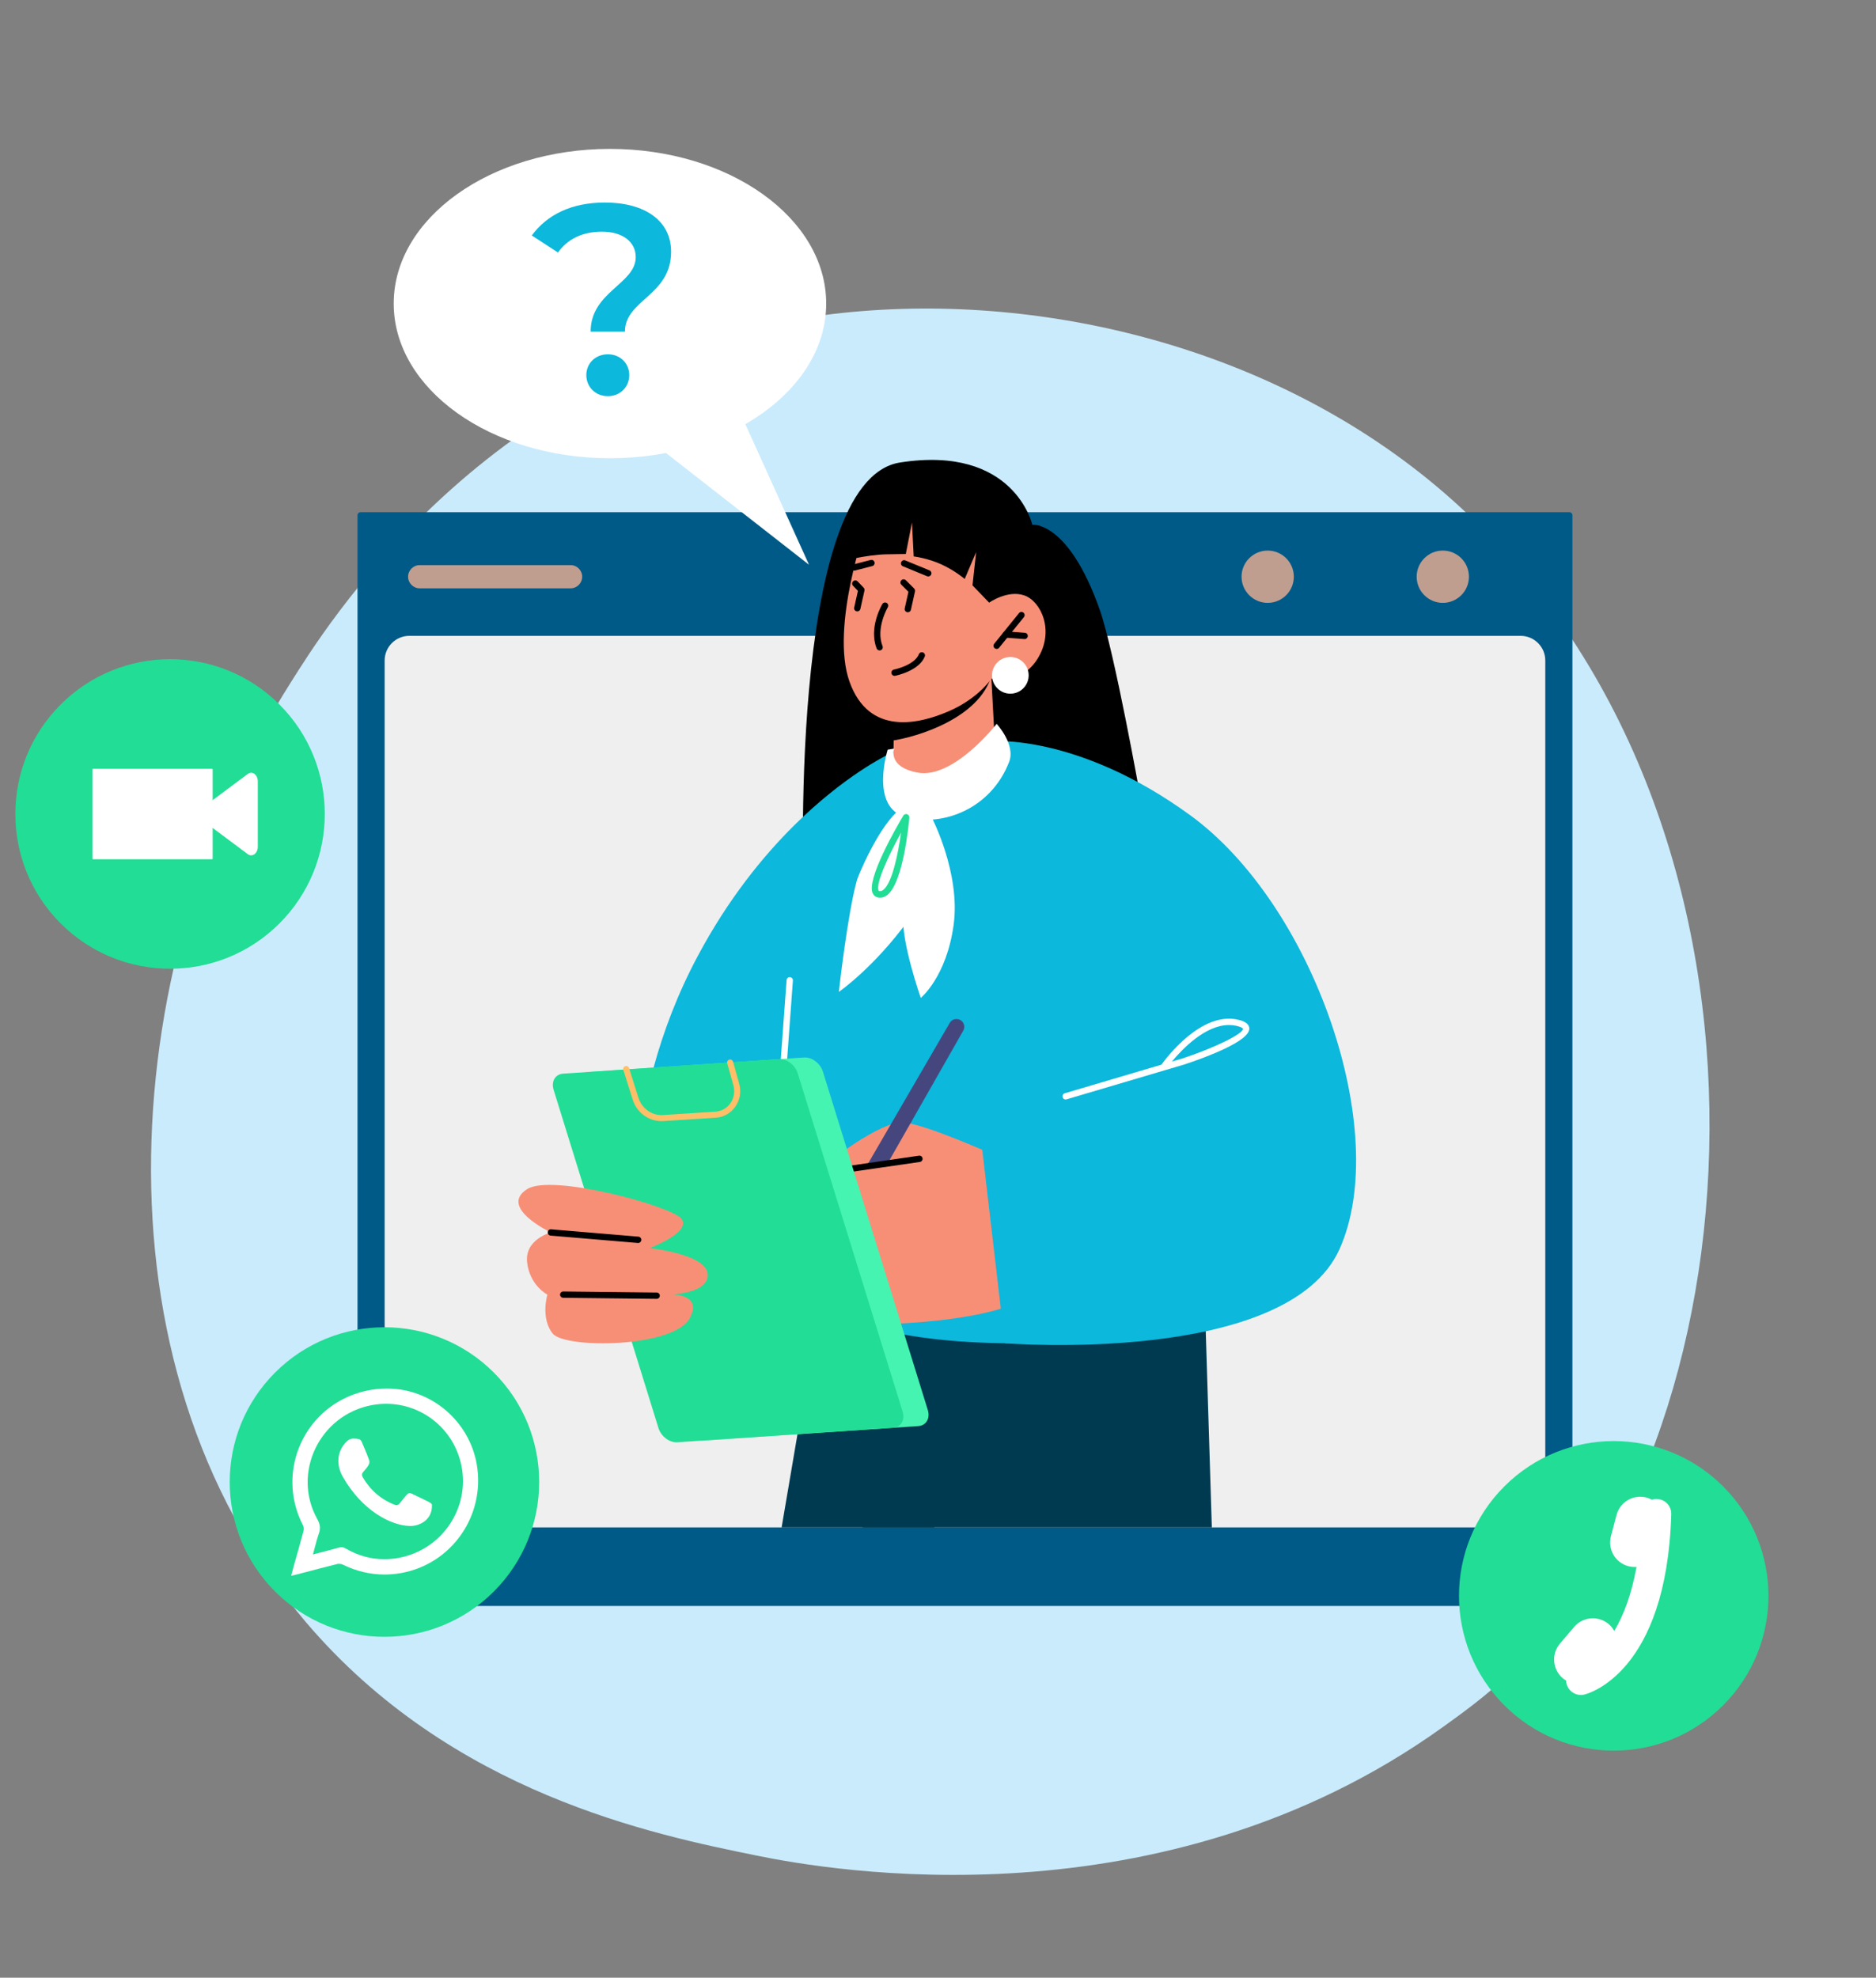 <?xml version="1.0" encoding="utf-8"?>
<!-- Generator: Adobe Illustrator 26.2.1, SVG Export Plug-In . SVG Version: 6.00 Build 0)  -->
<svg version="1.1" id="Layer_1" xmlns="http://www.w3.org/2000/svg" xmlns:xlink="http://www.w3.org/1999/xlink" x="0px" y="0px"
	 viewBox="0 0 3301.13 3478.89" style="enable-background:new 0 0 3301.13 3478.89;" xml:space="preserve">
<rect x="0" y="0" width="3301.13" height="3478.89" fill="#808080" stroke="none"/>
<style type="text/css">
	.st0{fill:#CAEBFC;}
	.st1{fill:#005A87;}
	.st2{fill:#EFEFEF;}
	.st3{fill:#BF9E90;}
	.st4{fill:#FFFFFF;}
	.st5{fill:#003A51;}
	.st6{fill:#0CB8DB;}
	.st7{fill:#F78F77;}
	.st8{fill:#46467F;}
	.st9{fill:#45F4B1;}
	.st10{fill:#22DD95;}
	.st11{fill:#FFBF69;}
</style>
<g>
	<path class="st0" d="M2690.31,2910.5c-56.31,59.29-109.6,97.52-151.7,127.72c-494.86,355.07-1080.41,251.57-1204.86,226.29
		c-183.77-37.32-538.99-109.47-795.81-411.48c-388.54-456.92-328.04-1176.78-26.66-1651.97c55.13-86.92,346.33-569.35,938.18-646.72
		c358.19-46.82,775.72,47.61,1078.08,300.93C3162.24,1387.02,3117.06,2461.23,2690.31,2910.5z"/>
	<g>
		<g>
			<g>
				<path class="st1" d="M2761.49,2824.99H634.55c-3.01,0-5.45-2.44-5.45-5.45V906.43c0-3.01,2.44-5.45,5.45-5.45h2126.94
					c3.01,0,5.45,2.44,5.45,5.45v1913.11C2766.94,2822.55,2764.5,2824.99,2761.49,2824.99z"/>
			</g>
		</g>
	</g>
	<g>
		<g>
			<g>
				<g>
					<path class="st2" d="M2719.18,1161.86v1481.68c0,23.93-19.44,43.23-43.37,43.23H720.23c-23.93,0-43.37-19.31-43.37-43.23
						V1161.86c0-23.93,19.44-43.37,43.37-43.37h1955.59C2699.74,1118.49,2719.18,1137.93,2719.18,1161.86z"/>
				</g>
			</g>
		</g>
	</g>
	<g>
		<g>
			<g>
				<path class="st3" d="M2276.69,1014.48c0,25.39-20.59,45.98-45.98,45.98c-25.4,0-45.98-20.59-45.98-45.98
					c0-25.39,20.59-45.98,45.98-45.98C2256.1,968.5,2276.69,989.08,2276.69,1014.48z"/>
			</g>
		</g>
	</g>
	<g>
		<g>
			<g>
				<path class="st3" d="M2584.83,1014.48c0,25.39-20.59,45.98-45.98,45.98s-45.98-20.59-45.98-45.98
					c0-25.39,20.59-45.98,45.98-45.98S2584.83,989.08,2584.83,1014.48z"/>
			</g>
		</g>
	</g>
	<g>
		<g>
			<g>
				<g>
					<path class="st3" d="M1004.04,1034.87H738.51c-11.26,0-20.39-9.13-20.39-20.39c0-11.26,9.13-20.39,20.39-20.39h265.53
						c11.26,0,20.39,9.13,20.39,20.39C1024.43,1025.73,1015.3,1034.87,1004.04,1034.87z"/>
				</g>
			</g>
		</g>
	</g>
	<g>
		<ellipse class="st4" cx="1073.31" cy="533.99" rx="380.51" ry="272.07"/>
	</g>
	<g>
		<polygon class="st5" points="1643.95,2686.77 1375.39,2686.77 1402.19,2529.34 1423.3,2404.9 1446.65,2420.01 1585.87,2509.8 
			1595.6,2516.06 1639.31,2544.31 		"/>
	</g>
	<g>
		<path class="st5" d="M2132.41,2686.77h-614.51c-2.55-43.21-4.04-67.8-4.04-67.8l-83.23-69.02l-7.33-6.11v-226.29l29.49-16.03
			l9.13-4.89l47.75-26.11l10.48-5.65l38.92-21.22l80.24-43.67l101.8,23.97c0.15,0,97.9,23.06,97.9,23.06l31.29,7.33l101.05,23.67
			l114.82-32.21l34.98,77.76L2132.41,2686.77z"/>
	</g>
	<g>
		<path d="M1414.64,1586.52c0,0-32.11-741.48,169.07-772.94c201.19-31.46,232.78,109.41,232.78,109.41s63.39-7.67,118.86,150.11
			c25.76,73.28,71.73,331.06,71.73,331.06l-413.52,83.38L1414.64,1586.52z"/>
	</g>
	<g>
		<path class="st6" d="M1875.14,2360.33c0,0-406.2,30.25-469.96-113.26c-63.76-143.51,139.62-869.18,139.62-869.18
			s-10.21-58.41,57.34-60.37c67.55-1.97,144.08-26.81,187.29,0C1832.63,1344.32,1875.14,2360.33,1875.14,2360.33z"/>
	</g>
	<g>
		<g>
			<g>
				<g>
					<path class="st7" d="M1744.51,1193.72l7.54,140.47c0,0-6.4,38.87-88.22,49.96c-60.95,8.26-92.11-17.21-92.11-17.21l1.56-125.78
						l146.64-40.6L1744.51,1193.72z"/>
				</g>
			</g>
		</g>
	</g>
	<g>
		<g>
			<g>
				<g>
					<path d="M1743.93,1187.98c-0.36,3.84-1.84,8.37-4.12,13.56c-31.64,70.19-142.48,99.18-177.9,102.26l8.59-69.46L1743.93,1187.98
						z"/>
				</g>
			</g>
		</g>
	</g>
	<g>
		<g>
			<g>
				<g>
					<path class="st7" d="M1524.78,922.66c0,0-64.28,180.08-29.96,276.37c34.31,96.29,122.71,74.65,174.93,51.96
						c52.22-22.69,74.79-57.24,74.79-57.24s51.18,13.49,81.4-35.32c30.23-48.81,5.94-100.79-23.46-111.05
						c-29.4-10.26-61.92,12.7-61.92,12.7l23.1-52.64C1763.65,1007.45,1633.83,757.05,1524.78,922.66z"/>
				</g>
			</g>
		</g>
	</g>
	<g>
		<path d="M1547.8,1144.2c-2.22,0-4.31-1.34-5.19-3.53c-14.39-36.47,9.04-76.46,10.05-78.15c1.58-2.63,5.01-3.51,7.62-1.93
			c2.65,1.57,3.51,4.99,1.94,7.63c-0.21,0.37-21.61,37.03-9.24,68.36c1.12,2.86-0.28,6.09-3.13,7.23
			C1549.18,1144.07,1548.48,1144.2,1547.8,1144.2z"/>
	</g>
	<g>
		<path d="M1753.78,1141.48c-1.23,0-2.48-0.41-3.51-1.25c-2.38-1.94-2.76-5.44-0.82-7.83l43.63-53.89c1.93-2.39,5.44-2.77,7.84-0.82
			c2.38,1.94,2.76,5.44,0.82,7.83l-43.63,53.89C1757.01,1140.76,1755.4,1141.48,1753.78,1141.48z"/>
	</g>
	<g>
		<path d="M1802.99,1124.19c-0.42-0.02-33.61-2.5-33.61-2.5c-3.07-0.23-5.37-2.9-5.14-5.97c0.24-3.06,2.63-5.39,5.98-5.14l33.2,2.49
			c3.07,0.23,5.37,2.9,5.14,5.97C1808.32,1121.96,1805.88,1124.19,1802.99,1124.19z"/>
	</g>
	<g>
		<path d="M1502.89,1003.81c-2.49,0-4.76-1.67-5.4-4.19c-0.76-2.98,1.03-6.01,4.02-6.78l30.58-7.84c2.99-0.7,6.03,1.05,6.78,4.01
			c0.76,2.98-1.03,6.02-4.02,6.78l-30.58,7.84C1503.82,1003.75,1503.35,1003.81,1502.89,1003.81z"/>
	</g>
	<g>
		<path d="M1633.43,1014.01c-0.71,0-1.42-0.13-2.12-0.42l-42.48-17.47c-2.85-1.17-4.21-4.42-3.04-7.27
			c1.18-2.85,4.43-4.21,7.27-3.03l42.48,17.47c2.85,1.17,4.21,4.42,3.04,7.27C1637.69,1012.71,1635.61,1014.01,1633.43,1014.01z"/>
	</g>
	<g>
		<path d="M1508.54,1075.5c-0.4,0-0.8-0.05-1.22-0.13c-3-0.67-4.89-3.65-4.22-6.65l6.56-29.38l-8.56-8.92
			c-2.13-2.22-2.06-5.75,0.16-7.88c2.21-2.14,5.72-2.08,7.88,0.16l10.62,11.08c1.29,1.35,1.82,3.25,1.42,5.07l-7.21,32.3
			C1513.4,1073.74,1511.09,1075.5,1508.54,1075.5z"/>
	</g>
	<g>
		<path d="M1597.45,1077.02c-0.4,0-0.8-0.05-1.21-0.13c-3.01-0.67-4.9-3.65-4.23-6.65l6.52-29.3l-12.43-12.39
			c-2.17-2.17-2.18-5.7,0-7.88c2.16-2.17,5.67-2.2,7.88-0.01l14.6,14.56c1.34,1.35,1.92,3.3,1.5,5.16l-7.19,32.29
			C1602.31,1075.25,1600.01,1077.02,1597.45,1077.02z"/>
	</g>
	<g>
		<path d="M1477.66,987.92c0,0,48.01-12.29,82.12-12.84c34.11-0.55,34.11-0.55,34.11-0.55l10.88-55.48l3.02,59.73
			c0,0,24.25,2.83,48.71,14c24.45,11.17,41.06,25.65,41.06,25.65l20.1-47.26l-6.39,58.49l29.3,30.45l39.54-41.21l-30.99-79.38
			c0,0-67.52-84.34-72.42-85.13c-4.9-0.78-95.76-0.92-95.76-0.92s-76.3,34.64-78.05,37.3S1477.66,987.92,1477.66,987.92z"/>
	</g>
	<g>
		<path class="st6" d="M1564.46,1326.48c-0.15,0.6-0.15,1.2-0.3,1.8c0,0.45,0,1.05-0.15,1.5c0,0.3-0.15,0.45-0.15,0.75
			c-5.84,41.92-13.03,100.15-20.66,167.22c-17.81,155.84-38.32,359.43-54.19,519.31c0,1.65-0.15,3.14-0.45,4.64
			c-1.05,12.43-2.25,24.25-3.29,35.93c-2.55,25.15-4.94,48.95-7.04,70.81c-0.45,5.09-0.9,10.18-1.35,14.97
			c-7.78,80.54-12.72,132.63-12.72,132.63s-0.75,6.59-2.25,18.71c-0.45,2.84-0.75,6.14-1.2,9.58
			c-3.14,24.25-256.89-23.5-256.89-23.5c-0.3-0.15-5.69-5.54-5.69-5.54l-78.74-76.65c0,0-0.75-6.29-1.65-18.11
			c-1.05-15.12-2.25-39.22-1.5-70.51c1.05-41.17,5.09-94.46,16.47-155.24c4.49-24.55,10.18-50.15,17.37-76.8
			c16.92-62.13,41.77-129.04,77.99-196.71c53.29-99.85,114.22-174.7,169.46-229.49c87.73-86.83,160.93-122.45,166.62-125.15
			C1564.31,1326.48,1564.46,1326.48,1564.46,1326.48z"/>
	</g>
	<g>
		<path class="st7" d="M1756.61,2034.84c0,0-124.07-56.22-165.72-60.32c-41.65-4.1-138.71,74.47-138.71,74.47l73.37,281.05
			c0,0,289.27,0.41,312.9-81.46C1862.08,2166.71,1756.61,2034.84,1756.61,2034.84z"/>
	</g>
	<g>
		<path class="st4" d="M1374.48,1937.41c-3.47-0.24-5.77-2.91-5.56-5.98l15.2-207.43c0.23-3.06,2.93-5.44,5.96-5.14
			c3.07,0.22,5.37,2.89,5.16,5.96l-15.2,207.43C1379.82,1935.18,1377.37,1937.41,1374.48,1937.41z"/>
	</g>
	<g>
		<path class="st8" d="M1561.91,2046.53l133.08-233.53c5.21-9.14-1.39-20.5-11.91-20.5c-4.89,0-9.4,2.6-11.85,6.82l-146.79,252.64
			L1561.91,2046.53z"/>
	</g>
	<g>
		<path d="M1472.08,2065.14c-2.72,0-5.09-2-5.49-4.78c-0.44-3.04,1.66-5.87,4.7-6.31l145.77-21.15c3.09-0.47,5.87,1.67,6.31,4.71
			c0.44,3.04-1.66,5.87-4.7,6.31l-145.77,21.15C1472.62,2065.12,1472.35,2065.14,1472.08,2065.14z"/>
	</g>
	<g>
		<path class="st6" d="M1743.87,1303.81c0,0,152.52-14.02,350.9,130.52c217.36,158.37,354.51,557.38,262.4,762.84
			c-92.1,205.46-588.94,165.68-588.94,165.68l-42.58-364.49l105.18-23.65L1743.87,1303.81z"/>
	</g>
	<g>
		<path class="st9" d="M1615.91,2508.57l-379.61,25.59c-13.8,0.93-28.69-10.25-33.26-24.97l-184.55-595.1
			c-4.57-14.72,2.92-27.41,16.72-28.34l379.61-25.59c13.8-0.93,28.69,10.25,33.26,24.97l184.55,595.1
			C1637.2,2494.95,1629.71,2507.64,1615.91,2508.57z"/>
	</g>
	<g>
		<path class="st10" d="M1571.57,2511.45l-379.61,25.59c-13.8,0.93-28.69-10.25-33.26-24.97l-184.55-595.1
			c-4.57-14.72,2.92-27.41,16.72-28.34l379.61-25.59c13.8-0.93,28.69,10.25,33.26,24.97l184.55,595.1
			C1592.86,2497.83,1585.38,2510.52,1571.57,2511.45z"/>
	</g>
	<g>
		<path class="st11" d="M1164.07,1972.15c-23.04,0-43.64-15.24-50.83-38.05l-16.41-52.04c-0.88-2.8,0.67-5.79,3.47-6.67
			c2.77-0.9,5.79,0.68,6.66,3.47l16.41,52.05c6.07,19.24,24.11,31.86,43.42,30.53l92.34-5.99c10.38-0.67,19.87-6.03,26-14.69
			c6.48-9.15,8.45-20.67,5.39-31.6l-10.84-38.73c-0.79-2.83,0.86-5.76,3.68-6.55c2.91-0.78,5.77,0.87,6.55,3.68l10.84,38.73
			c3.92,14.03,1.39,28.84-6.95,40.61c-8,11.29-20.39,18.27-33.97,19.16l-92.34,5.99
			C1166.35,1972.12,1165.21,1972.15,1164.07,1972.15z"/>
	</g>
	<g>
		<path class="st7" d="M969.42,2167.98c0,0-93.03-43.86-41.7-76.36c43.63-27.63,254.59,30.26,271.18,51.99
			c18.61,24.37-55.82,51.84-55.82,51.84s105.44,10.96,102.34,48.89c-3.1,37.94-89.93,32.99-89.93,32.99s86.33-11.33,58.42,41.18
			c-27.91,52.51-219.68,54.32-241.39,27.23c-21.71-27.08-9.3-68.41-9.3-68.41s-31.01-15.94-35.66-56.67
			C922.91,2179.94,969.42,2167.98,969.42,2167.98z"/>
	</g>
	<g>
		<path d="M1122.93,2186.48c-0.47-0.02-153.98-12.96-153.98-12.96c-3.07-0.26-5.35-2.95-5.08-6.02c0.25-3.06,2.73-5.46,6.01-5.08
			l153.51,12.93c3.07,0.26,5.34,2.95,5.08,6.02C1128.24,2184.28,1125.8,2186.48,1122.93,2186.48z"/>
	</g>
	<g>
		<path d="M1155.49,2284.74c-0.07,0-164.43-1.84-164.43-1.84c-3.07-0.04-5.53-2.56-5.51-5.63c0.04-3.05,2.52-5.51,5.57-5.51
			c0.07,0,164.43,1.84,164.43,1.84c3.07,0.04,5.53,2.56,5.51,5.63C1161.02,2282.29,1158.54,2284.74,1155.49,2284.74z"/>
	</g>
	<g>
		<path class="st4" d="M1875.14,1934.06c-2.41,0-4.62-1.57-5.35-3.99c-0.87-2.95,0.82-6.05,3.76-6.92l170.16-50.35
			c9.38-13.01,70.55-93.79,134.69-79.13c4.82,1.11,19.49,4.47,20.01,15.37c1.07,22.67-79.13,51.77-113.66,63.22l-36.01,10.66
			c-0.05,0.01-172.04,50.91-172.04,50.91C1876.2,1933.99,1875.66,1934.06,1875.14,1934.06z M2162.69,1803.06
			c-41.69,0-82.09,42.04-100.55,64.28l19.29-5.7c56.73-18.83,106.27-43.19,105.86-52.08c-0.01-0.4-2.08-2.89-11.37-5.02
			C2171.51,1803.53,2167.09,1803.06,2162.69,1803.06z"/>
	</g>
	<g>
		<path d="M1574.06,1188.88c-2.61,0-4.93-1.84-5.47-4.49c-0.59-3.01,1.37-5.95,4.38-6.55c0.36-0.07,36.09-7.4,43.95-27.08
			c1.14-2.86,4.42-4.26,7.23-3.1c2.87,1.14,4.25,4.38,3.11,7.24c-10.11,25.3-50.42,33.53-52.13,33.87
			C1574.77,1188.84,1574.41,1188.88,1574.06,1188.88z"/>
	</g>
	<g>
		<polygon class="st4" points="1289.23,696.89 1423.58,993.39 1104.49,744.2 		"/>
	</g>
	<g>
		<g>
			<path class="st6" d="M1118.67,452.21c0-26.6-22.79-44.66-59.38-44.66c-35.16,0-60.81,13.31-77.45,36.6l-46.07-29.94
				c26.62-36.11,69.36-57.95,128.74-57.95c69.87,0,116.4,31.82,116.4,86.46c0,77.45-81.24,84.57-81.24,140.64h-60.35
				C1039.33,513.02,1118.67,499.71,1118.67,452.21z M1031.74,659.83c0-20.42,15.67-36.58,37.99-36.58
				c21.86,0,37.56,16.15,37.56,36.58c0,20.43-15.71,37.06-37.56,37.06C1047.41,696.89,1031.74,680.26,1031.74,659.83z"/>
		</g>
	</g>
	<g>
		
			<ellipse transform="matrix(0.707 -0.707 0.707 0.707 -1153.099 2830.544)" class="st10" cx="2840.22" cy="2807.19" rx="272.32" ry="272.32"/>
	</g>
	<g>
		
			<ellipse transform="matrix(0.707 -0.707 0.707 0.707 -924.831 631.141)" class="st10" cx="299.44" cy="1431.94" rx="272.32" ry="272.31"/>
	</g>
	<g>
		<path class="st4" d="M2915.71,2636.83c-3.21-0.19-6.21,0.3-9.03,1.19c-2.91-1.55-5.97-2.88-9.3-3.76
			c-23.06-6.12-46.76,7.65-52.86,30.76l-9.81,37.16c-6.1,23.09,7.67,46.76,30.76,52.86c3.7,0.98,7.42,1.45,11.08,1.45
			c1.07,0,2.12-0.19,3.18-0.26c-9.15,50.65-23.74,86.91-39.17,112.71c-2.45-4.4-5.58-8.51-9.64-11.97
			c-18.18-15.47-45.49-13.28-60.97,4.88l-24.92,29.26c-15.49,18.19-13.29,45.47,4.88,60.97c1.88,1.6,3.88,2.97,5.94,4.19
			c0.05,1.73,0.26,3.48,0.67,5.23c2.79,11.98,13.46,20.05,25.25,20.05c1.94,0,3.94-0.22,5.91-0.67
			c5.91-1.39,145.01-37.03,153.18-317.37C2941.3,2649.2,2930.03,2637.24,2915.71,2636.83z"/>
	</g>
	<g>
		<path class="st4" d="M1745.61,1187.98c0,17.81,14.44,32.25,32.25,32.25c17.81,0,32.25-14.44,32.25-32.25s-14.44-32.25-32.25-32.25
			C1760.04,1155.73,1745.61,1170.17,1745.61,1187.98z"/>
	</g>
	<g>
		<path class="st4" d="M1639.42,1437.67c0,0,51.27,98.08,38.62,189.56c-12.65,91.48-57.79,128.16-57.79,128.16
			s-34.72-98.83-30.76-144.78c3.96-45.94,25.37-197.44,25.37-197.44L1639.42,1437.67z"/>
	</g>
	<g>
		<g>
			<path class="st4" d="M1753.78,1273.24c0,0,33.77,36.45,21.95,67.01c-31.91,82.44-116.51,114.5-181.3,97.42
				c-64.79-17.08-32.41-118.96-32.41-118.96l11.41-1.88c0,0-12.19,32.3,41.43,42.22
				C1678.04,1370.75,1753.78,1273.24,1753.78,1273.24z"/>
		</g>
	</g>
	<g>
		<path class="st4" d="M1631.94,1427.19c0,0,27.45,107.44-33.42,191.29c-60.86,83.85-122.47,126.35-122.47,126.35
			s15.33-138.14,31.99-197.1C1510.3,1539.73,1582.19,1362.99,1631.94,1427.19z"/>
	</g>
	<g>
		<path class="st10" d="M1548.68,1579.08c-1.03,0-2.06-0.08-3.11-0.25c-4.49-0.73-8.01-3.39-9.91-7.49
			c-11.53-24.79,42.84-118.14,53.85-136.6c1.38-2.29,4.15-3.34,6.67-2.51c2.55,0.82,4.18,3.28,3.95,5.94
			c-1.02,11.63-10.66,114.3-38.9,136.28C1557.27,1577.53,1553.07,1579.08,1548.68,1579.08z M1585.55,1464.73
			c-22.67,41.26-44.99,90.02-39.51,101.78c0.3,0.64,0.55,0.89,1.38,1.03c1.41,0.25,3.72,0.26,6.78-2.12
			C1570.06,1553.07,1580.43,1501.55,1585.55,1464.73z"/>
	</g>
	<g>
		<path class="st4" d="M372.92,1511.5H164.01c-0.7,0-1.28-0.57-1.28-1.28v-156.57c0-0.7,0.57-1.28,1.28-1.28h208.91
			c0.7,0,1.28,0.57,1.28,1.28v156.57C374.2,1510.93,373.62,1511.5,372.92,1511.5z"/>
	</g>
	<g>
		<path class="st4" d="M359.01,1445.04c-7.8-5.82-7.8-20.37,0-26.19l38.54-28.74l38.54-28.74c7.8-5.82,17.56,1.46,17.56,13.1v57.49
			v57.49c0,11.64-9.75,18.92-17.56,13.1l-38.54-28.74L359.01,1445.04z"/>
	</g>
	<g>
		
			<ellipse transform="matrix(0.707 -0.707 0.707 0.707 -1645.313 1242.238)" class="st10" cx="676.86" cy="2607.19" rx="272.32" ry="272.31"/>
	</g>
	<g>
		<path class="st4" d="M622.66,2530.45c3.13,0,6.33,0.56,9.44,1.1c1.86,0.25,3.57,2.98,4.55,4.96c4.51,10.54,9.02,21.08,12.9,31.88
			c2.19,5.71-1.82,11.16-10.2,20.59c-2.63,2.98-3.15,5.83-1.19,9.3c13.22,22.7,31.83,39.07,56.43,48.74
			c1.12,0.42,2.14,0.63,3.09,0.63c2.1,0,3.85-1.02,5.49-2.99c10.52-12.7,13.51-18.26,17.77-18.26c1.06,0,2.21,0.35,3.57,1.02
			c32.87,15.75,35.47,16.37,35.57,20.09c0.86,26.41-22.15,36.8-37.73,36.8c-0.81,0-1.6-0.03-2.36-0.08
			c-31.87-1.12-82.53-26.29-116.92-86.82c-12.11-21.46-10.19-45.89,8.04-62.76C614.59,2531.41,618.56,2530.45,622.66,2530.45z"/>
	</g>
	<g>
		<path class="st4" d="M838.89,2575.57c15.68,90.29-44.01,175.87-133.68,191.62c-9.65,1.65-19.19,2.47-28.62,2.47
			c-25.27,0-49.73-5.88-73.22-17.35c-1.98-0.99-4.45-1.49-6.77-1.49c-1.16,0-2.27,0.12-3.27,0.37
			c-43.37,10.91-72.21,18.98-81.02,20.71c1.91-7.07,3.57-13.27,5.23-19.47c5.61-19.84,11.34-39.56,16.58-59.41
			c0.77-2.98,0.55-6.82-0.8-9.55c-49.63-95.75,3.23-211.72,108.84-236.52c13.05-3.05,25.9-4.49,38.41-4.49
			C760.16,2442.46,825.85,2500.87,838.89,2575.57z M698.47,2740.9c74.26-11.91,125.52-81.24,114.79-155.16
			c-9.96-68.2-67.61-116.38-133.75-116.38c-8.19,0-16.51,0.74-24.88,2.27c-91.91,16.87-141.43,119.19-96.41,200.31
			c5.02,8.93,6.33,16.37,2.78,25.92c-4.06,11.54-6.63,23.44-10.32,36.46c16.28-4.22,31.32-7.94,46.23-12.15
			c1.39-0.37,2.67-0.55,3.9-0.55c2.5,0,4.77,0.74,7.25,2.16c21.49,12.46,44.18,18.93,68.15,18.93
			C683.52,2742.72,690.94,2742.12,698.47,2740.9"/>
	</g>
</g>
</svg>
